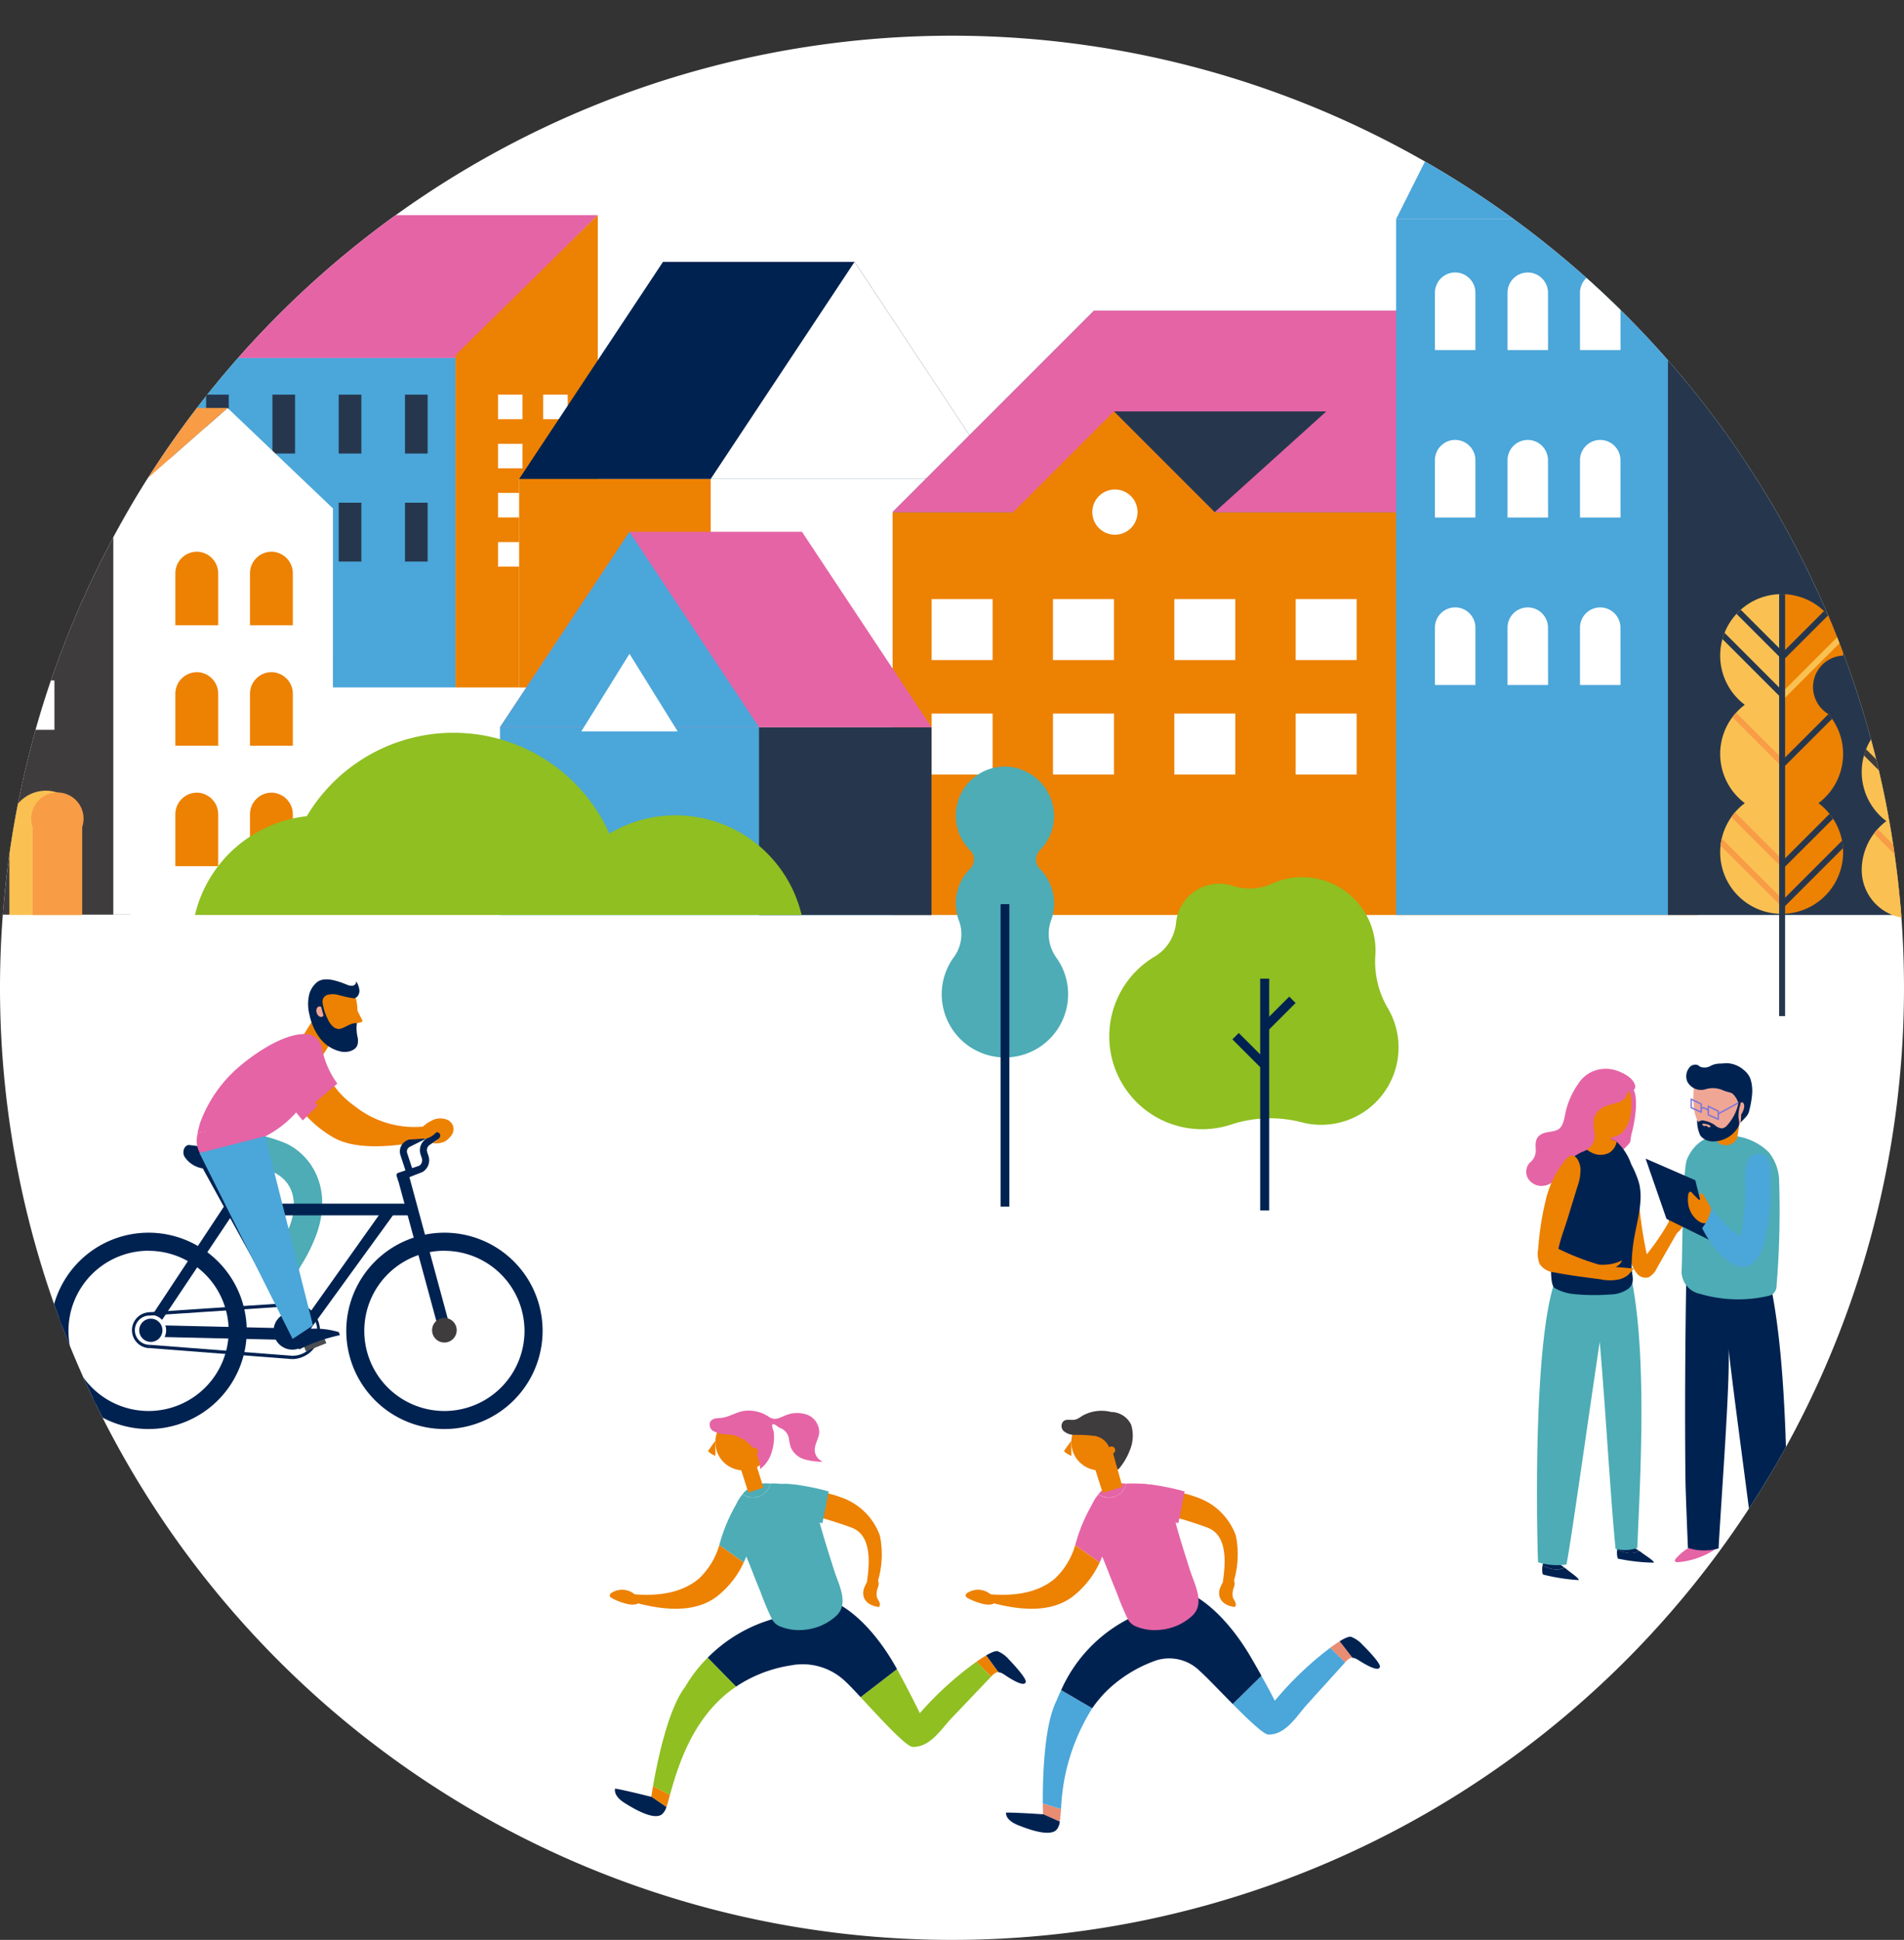 <svg height="163" width="160" xmlns="http://www.w3.org/2000/svg"><rect width="100%" height="100%" fill="#333333" stroke="none"/><clipPath id="a"><circle cx="477" cy="994" r="80"/></clipPath><path d="M80 3A80 80 0 110 83 80 80 0 0180 3z" fill="#fff"/><g clip-path="url(#a)" transform="translate(-397 -911)"><path d="M411.227 941.076h24.048v27.686h-24.048z" fill="#4ba6d9"/><path d="M411.227 941.076l12-12h24.006l-11.96 12z" fill="#e564a5"/><path d="M447.235 929.073l-11.96 11.773v27.916h11.96z" fill="#ed8102"/><path d="M442.646 946.22v-2.06h2.06v2.06zm0 4.129v-2.06h2.06v2.06zm0 4.129v-2.06h2.06v2.06zm0 4.129v-2.06h2.06v2.06zm-3.796-12.387v-2.06h2.06v2.06zm0 4.129v-2.06h2.06v2.06zm0 4.129v-2.06h2.06v2.06zm0 4.129v-2.06h2.06v2.06z" fill="#fff"/><path d="M414.322 944.16h1.903v4.949h-1.903zm5.57 0h1.903v4.949h-1.903zm5.571 0h1.903v4.949h-1.903zm5.57 0h1.903v4.949h-1.903zm-16.711 9.078h1.903v4.949h-1.903zm5.57 0h1.903v4.949h-1.903zm5.571 0h1.903v4.949h-1.903zm5.57 0h1.903v4.949h-1.903z" fill="#26374d"/><path d="M440.625 951.244h40.276v17.518h-40.276z" fill="#fff"/><path d="M440.625 951.244h16.097v17.518h-16.097z" fill="#ed8102"/><path d="M480.901 951.244h-40.276l12.089-18.242h16.1z" fill="#002251"/><path d="M480.901 951.244l-12.089-18.242-12.089 18.242z" fill="#fff"/><path d="M531.792 921.223l2.011 8.162h22.83l-4.094-8.162z" fill="#f89c46"/><path d="M472.01 954.03h67.698v33.849H472.01z" fill="#ed8102"/><path d="M543.376 954.031H472.01l16.924-16.926h37.517z" fill="#26374d"/><path d="M531.245 954.031H472.01l16.924-16.926h25.387z" fill="#e564a5"/><path d="M478.364 957.815l12.247-12.247 12.247 12.247z" fill="#ed8102"/><path d="M499.074 954.031l9.382-8.463h-17.845z" fill="#26374d"/><path d="M514.322 929.386h22.841v58.494h-22.841z" fill="#4ba6d9"/><path d="M556.633 987.879h-19.47v-58.494h19.47z" fill="#26374d"/><path d="M518.426 921.223l-4.094 8.162h22.83l-4.094-8.162z" fill="#4ba6d9"/><path d="M527.284 926.46a1.9 1.9 0 11-1.9-1.9 1.9 1.9 0 011.9 1.9zm-34.693 27.57a1.9 1.9 0 11-1.9-1.9 1.9 1.9 0 011.9 1.9zm26.692-20.135a1.7 1.7 0 011.7 1.7v4.821h-3.4v-4.821a1.7 1.7 0 011.7-1.7zm7.806 6.521h-3.406v-4.818a1.7 1.7 0 011.7-1.7 1.7 1.7 0 011.7 1.7zm6.089 0h-3.406v-4.818a1.7 1.7 0 011.7-1.7 1.7 1.7 0 011.7 1.7zm-13.895 7.549a1.7 1.7 0 011.7 1.7v4.822h-3.4v-4.822a1.7 1.7 0 011.7-1.7zm7.806 6.521h-3.406v-4.818a1.7 1.7 0 011.7-1.7 1.7 1.7 0 011.7 1.7zm6.089 0h-3.406v-4.818a1.7 1.7 0 011.7-1.7 1.7 1.7 0 011.7 1.7zm-13.895 7.55a1.7 1.7 0 011.7 1.7v4.822h-3.4v-4.822a1.7 1.7 0 011.7-1.7zm7.806 6.521h-3.406v-4.818a1.7 1.7 0 011.7-1.7 1.7 1.7 0 011.7 1.7zm6.089 0h-3.406v-4.818a1.7 1.7 0 011.7-1.7 1.7 1.7 0 011.7 1.7z" fill="#fff"/><path d="M535.737 921.273l.2-.1 4.09 8.163-.2.1zm7.595 8.163l-4.094-8.162.2-.1 4.094 8.162zm3.499 0l-4.094-8.162.2-.1 4.094 8.162zm-.593-8.162l.2-.1 4.094 8.162-.2.1zm7.594 8.162l-4.094-8.162.2-.1 4.094 8.162z" fill="#527d7c"/><path d="M475.289 961.336h5.125v5.125h-5.125zm10.197 0h5.125v5.125h-5.125zm10.197 0h5.125v5.125h-5.125zm10.197 0h5.125v5.125h-5.125zm-30.591 9.619h5.125v5.125h-5.125zm10.197 0h5.125v5.125h-5.125zm10.197 0h5.125v5.125h-5.125zm10.197 0h5.125v5.125h-5.125z" fill="#fff"/><path d="M389.487 953.721h18.454v34.132h-18.454z" fill="#3f3c3e"/><path d="M424.976 987.853h-18.454V953.72l9.6-8.442 8.856 8.442z" fill="#fff"/><path d="M416.121 945.279h-16.852l-9.781 8.442h17.035z" fill="#f89c46"/><path d="M411.736 959.179v4.355h3.6v-4.355a1.817 1.817 0 00-1.2-1.714 1.582 1.582 0 00-.6-.108 1.815 1.815 0 00-1.8 1.822zm0 10.123v4.354h3.6v-4.354a1.817 1.817 0 00-1.2-1.714 1.577 1.577 0 00-.6-.108 1.815 1.815 0 00-1.8 1.822zm0 10.123v4.355h3.6v-4.355a1.817 1.817 0 00-1.2-1.713 1.577 1.577 0 00-.6-.108 1.815 1.815 0 00-1.8 1.821zm6.271-20.246v4.355h3.6v-4.355a1.817 1.817 0 00-1.2-1.714 1.579 1.579 0 00-.6-.108 1.815 1.815 0 00-1.8 1.822zm0 10.123v4.354h3.6v-4.354a1.817 1.817 0 00-1.2-1.714 1.575 1.575 0 00-.6-.108 1.815 1.815 0 00-1.8 1.822zm0 10.123v4.355h3.6v-4.355a1.817 1.817 0 00-1.2-1.713 1.575 1.575 0 00-.6-.108 1.815 1.815 0 00-1.8 1.821z" fill="#ed8102"/><path d="M401.573 961.328v4.153h-2.897v-4.153zm-5.149 0v4.153h-2.897v-4.153zm5.149 6.844v4.154h-2.897v-4.154zm-5.149 0v4.154h-2.897v-4.154z" fill="#fff"/><path d="M397.789 980.529v7.351h6.1v-7.351a3.1 3.1 0 00-2.065-2.932 2.987 2.987 0 00-.99-.161 3.073 3.073 0 00-3.045 3.093z" fill="#fac152"/><path d="M399.752 980.528v7.351h4.142v-7.351a2.2 2.2 0 10-4.142 0z" fill="#f89c46"/><path d="M439.014 972.107h36.262v15.772h-36.262z" fill="#4ba6d9"/><path d="M460.783 972.107h14.493v15.772h-14.493z" fill="#26374d"/><path d="M439.014 972.107h36.262l-10.885-16.424h-14.493z" fill="#e564a5"/><path d="M439.014 972.107l10.884-16.424 10.884 16.424z" fill="#4ba6d9"/><path d="M449.898 965.936l-4.049 6.52h8.1z" fill="#fff"/><path d="M453.774 979.507a10.816 10.816 0 00-5.564 1.538 14.356 14.356 0 00-25.429-1.465 10.89 10.89 0 00-9.4 8.3h50.981a10.89 10.89 0 00-10.588-8.373z" fill="#8fbf21"/><path d="M534.906 1041.421c-.054-.043-.115-.075-.171-.115a1.391 1.391 0 01-.8.188 3.4 3.4 0 01-1.037-.278 1.732 1.732 0 00.038.7c.036.072.143.072.222.088a16 16 0 002.832.3c-.005-.183-.759-.621-1.084-.883z" fill="#002251"/><path d="M534.734 1041.309a3.122 3.122 0 00-.809-.422 1.253 1.253 0 00-.831 0 .4.4 0 00-.2.334 3.4 3.4 0 001.036.278 1.4 1.4 0 00.804-.19zm-6.107 1.527c-.052-.046-.112-.08-.166-.122a1.4 1.4 0 01-.809.155 3.4 3.4 0 01-1.024-.321 1.749 1.749 0 00.008.7c.033.073.141.077.219.1a16 16 0 002.817.42c.002-.188-.736-.661-1.045-.932z" fill="#002251"/><path d="M528.456 1042.712a3.12 3.12 0 00-.79-.455 1.25 1.25 0 00-.83-.037c-.117.039-.18.17-.213.326a3.408 3.408 0 001.023.321 1.392 1.392 0 00.81-.155z" fill="#002251"/><path d="M534.631 1010.426a35.588 35.588 0 00.754 5.966 20.157 20.157 0 001.918-2.838l.643 1-1.708 2.993a1.688 1.688 0 01-.671.766.92.92 0 01-1.026-.329 3.012 3.012 0 01-.537-1.137 12 12 0 01-.422-4.421z" fill="#ed8102"/><path d="M537.292 1013.97a2.207 2.207 0 01.258-1.709 1.445 1.445 0 01-.021.7 4.205 4.205 0 011.031-1.281.233.233 0 01.154-.073c.111.008.162.164.179.292a3.252 3.252 0 01-.311 1.866 2.576 2.576 0 01-1.254 1.215z" fill="#ed8102"/><path d="M534.586 1041.064c.245-5.843.924-17.073-.709-23.617h-5.654c-2.586 3.839-2.038 23.617-1.974 24.825a5.521 5.521 0 002.372.19c.166-.3 1.882-12.557 2.81-18.71.508 5.838.867 12.589 1.329 17.389a3.114 3.114 0 001.826-.077z" fill="#4dacb5"/><path d="M534.345 1005.173a11.39 11.39 0 01-.213 1c-.245.9.118.6-.66 1.364-.664.651-1.627.175-2.38-.031a1.6 1.6 0 01-.643-.292.8.8 0 01-.283-.695 1.409 1.409 0 01.249-.521 3.67 3.67 0 00.483-1.234 7.132 7.132 0 01.295-1.455 1.836 1.836 0 011.275-1.032c.283-.067.577-.073.852-.136 1.358-.31 1.25 1.697 1.025 3.032z" fill="#e564a5"/><path d="M534.389 1014.685a14.364 14.364 0 00-.276 2.817c.008.683.357 1.293-.322 1.82a2.785 2.785 0 01-1.523.448 17.056 17.056 0 01-3.2-.056 4.035 4.035 0 01-1.442-.5c-.885-.7.521-9.062.847-10.4a2.5 2.5 0 011.34-1.709 4.514 4.514 0 011.935-.437 1.811 1.811 0 011.108.267 4.659 4.659 0 011.224 1.9 8.242 8.242 0 01.641 1.524c.376 1.365-.074 2.972-.332 4.326z" fill="#002251"/><path d="M532.853 1006.937a1.374 1.374 0 01-.625.927 1.617 1.617 0 01-1.511-.034 2.914 2.914 0 01-.907-.723 4.515 4.515 0 011.936-.437 1.812 1.812 0 011.107.267z" fill="#ed8102"/><path d="M543.216 1043.774c-.053.061-.109.138-.084.215.033.1.167.112.272.1a6.682 6.682 0 003.291-1.209c.114-.081.236-.192.219-.33a.274.274 0 00-.2-.21.8.8 0 00-.306-.011 3.98 3.98 0 00-3.19 1.44z" fill="#3f3c3e"/><path d="M540.297 1040.579a3.1 3.1 0 00-1.043.285 4.7 4.7 0 00-1.415 1.083c-.054.06-.109.138-.085.215.033.1.167.112.272.1a6.684 6.684 0 003.291-1.209l.017-.013q-.509-.253-1.037-.461z" fill="#e564a5"/><path d="M538.709 1018.002c-.087 5.106-.142 11.6-.073 17.366.014 1.125.207 5.693.207 5.693a4.428 4.428 0 002.574.043c.243-4.417 1.01-14.446.829-16.8.709 6.023 1.624 12.346 2.333 18.369.722.43 2.659.032 2.659.032-.057-7.7-.115-16.694-1.308-23.027z" fill="#002251"/><path d="M539.288 1007.522a3.661 3.661 0 00-.527.9c-.385.934-.382 8.453-.451 9.463a1.93 1.93 0 001.569 1.836 11.261 11.261 0 005.781.154.819.819 0 00.621-.712 78.166 78.166 0 00.219-9.131 3.982 3.982 0 00-.865-2.218 4.885 4.885 0 00-2.59-1.322 4.045 4.045 0 00-2.652.161 2.987 2.987 0 00-1.105.869z" fill="#4dacb5"/><path d="M541.193 1006.249a.748.748 0 00.6.955 1.047 1.047 0 001.167-.535 8.865 8.865 0 00.208-2.313z" fill="#ed8102"/><path d="M539.334 1003.92a3.512 3.512 0 00.731 1.945 1.865 1.865 0 002.23.462 2.834 2.834 0 001.347-2.039 6.4 6.4 0 00.223-1.73c-.012-.492-.043-1.069-.52-1.332a2.155 2.155 0 00-.566-.192 4.547 4.547 0 00-1.77-.108 2.181 2.181 0 00-1.5.905 2.657 2.657 0 00-.2 1.03 6.176 6.176 0 00.025 1.059z" fill="#efa695"/><path d="M542.618 1002.917a1.839 1.839 0 01.475.8 2.339 2.339 0 01.213.714 4.706 4.706 0 01-.029.881c.153-.158.308-.313.454-.478a1.084 1.084 0 00.269-.543 7.612 7.612 0 00.241-1.419 3.315 3.315 0 00-.155-1.249 1.852 1.852 0 00-.572-.737 2.312 2.312 0 00-1.323-.549c-.217-.016-.425.031-.636.03a1.736 1.736 0 00-.778.177 1.02 1.02 0 01-.892.094c-.079-.044-.146-.109-.228-.149a.635.635 0 00-.735.267 1.157 1.157 0 00-.137 1.114 1.3 1.3 0 001.594.635 2.1 2.1 0 011.316.067 3.4 3.4 0 00.653.215.848.848 0 01.27.13z" fill="#002251"/><path d="M543.046 1004.031a1.788 1.788 0 01.131-.285.227.227 0 01.242-.118.243.243 0 01.137.171.689.689 0 01.013.241 1.493 1.493 0 01-.337.709z" fill="#efa695"/><path d="M539.959 1004.51a.052.052 0 01-.024-.005l-.84-.375a.061.061 0 01-.036-.055v-.717a.06.06 0 01.086-.054l.84.411a.06.06 0 01.034.054l.005.681a.062.062 0 01-.028.051.067.067 0 01-.037.009zm-.78-.475l.72.321-.005-.55-.719-.352zm2.22 1.073a.055.055 0 01-.025-.005l-.842-.375a.062.062 0 01-.036-.056v-.717a.061.061 0 01.086-.054l.842.411a.06.06 0 01.034.054v.681a.06.06 0 01-.027.05.068.068 0 01-.032.011zm-.781-.475l.721.321v-.55l-.721-.352z" fill="#7e76d9"/><path d="M541.396 1004.649a.06.06 0 01-.028-.113l1.776-.968a.059.059 0 01.081.024.059.059 0 01-.024.081l-1.776.968a.057.057 0 01-.029.008zm-.872-.302a.056.056 0 01-.041-.016c-.286-.261-.489-.159-.5-.156a.06.06 0 01-.056-.106c.011-.007.283-.147.635.174a.06.06 0 010 .085.056.056 0 01-.038.019z" fill="#7e76d9"/><path d="M539.883 1006.414a1.305 1.305 0 001.027.491 2.432 2.432 0 002.187-1.262c.128-.288-.018-.6-.009-.9a3.455 3.455 0 01.143-.885.432.432 0 00.03-.205.141.141 0 00-.143-.124 3.987 3.987 0 01-.949 1.992.745.745 0 01-.453.291 1 1 0 01-.614-.277 2.312 2.312 0 00-.856-.362.52.52 0 00-.51.1 1.5 1.5 0 00-.118-.156 2.864 2.864 0 00.265 1.297z" fill="#002251"/><path d="M540.724 1005.596a.987.987 0 00-.688-.163.227.227 0 00.139.174.2.2 0 00.206-.039.327.327 0 00.213.146.141.141 0 00.11-.015c.032-.022.051-.081.02-.103z" fill="#efa695"/><path d="M539.459 1010.169l1.282 5.064-3.7-1.817-1.757-5.064z" fill="#002251"/><path d="M540.418 1011.867c-.082-.134-.158-.255-.214-.355a.5.5 0 00-.178-.217.15.15 0 00-.216.09.492.492 0 00.053.238c.024.079 0 .2-.076.19a.128.128 0 01-.067-.043l-.388-.382c-.066-.065-.2-.261-.291-.257-.153.008-.181.3-.192.432a2.534 2.534 0 00.024.626 2.1 2.1 0 00.469 1.05 1.758 1.758 0 00.567.467.71.71 0 00.677-.019c.657-.417.19-1.238-.168-1.82z" fill="#ed8102"/><path d="M543.846 1008.496a5.537 5.537 0 00-.185 2.212 24.756 24.756 0 01-.384 4.23 10.258 10.258 0 01-2.463-2.467 3.688 3.688 0 01-.779 1.715 8.6 8.6 0 001.675 2.332c.705.763 1.736 1.257 2.552.664a3.267 3.267 0 001.046-1.954 21.708 21.708 0 00.5-4.545c.012-1.019.19-2.934-1.2-2.73a.956.956 0 00-.762.543z" fill="#4ba6d9"/><path d="M532.399 1006.259l-.079.864a.607.607 0 00-.31-.089c-.431.034-1.02.421-1.2-.038a10.011 10.011 0 010-2.256z" fill="#ed8102"/><path d="M534.068 1004.37a2.982 2.982 0 01-.621 1.649 1.581 1.581 0 01-1.892.391 2.4 2.4 0 01-1.142-1.729 4.114 4.114 0 01-.005-2.443 2.058 2.058 0 012.809-.828c.411.2.581.754.725 1.246a4.522 4.522 0 01.126 1.714z" fill="#ed8102"/><path d="M530.969 1006.04a3.162 3.162 0 01.02.665 1.464 1.464 0 01-.984 1.061 4.684 4.684 0 00-1.063.668c-.582.465-.764 1.187-1.269 1.712a1.591 1.591 0 01-1.208.5 1.314 1.314 0 01-1.09-.685 1.121 1.121 0 01.165-1.253 1.3 1.3 0 00.513-1.152c-.032-.459-.034-.929.4-1.213s1.027-.191 1.466-.43c.455-.247.539-.97.636-1.418a6.672 6.672 0 011.055-2.406 2.675 2.675 0 011.82-1.237 2.871 2.871 0 011.655.19c.447.186 1.132.543 1.305 1.109a.424.424 0 01-.042.369c-.119.156-.371.118-.519.252s-.135.311-.243.458c-.274.374-.94.486-1.353.62a1.764 1.764 0 00-1.265 1.007 3.129 3.129 0 00.001 1.183z" fill="#e564a5"/><path d="M534.311 1017.589l-1.56-.134a.947.947 0 00.557-.551 3.654 3.654 0 01-1.955.351 21.3 21.3 0 01-3.394-1.322c.183-.876.528-1.747.79-2.6l.8-2.607a4.213 4.213 0 00.267-1.517c-.026-.371-.211-.931-.544-1.071-.418-.176-.7.3-.979.654a8.317 8.317 0 00-1.331 2.771 24.551 24.551 0 00-.7 4.357 2.332 2.332 0 00.112 1.272 1.624 1.624 0 001.243.72c1.279.251 2.569.412 3.858.577a3.794 3.794 0 001.639 0 2.171 2.171 0 00.67-.328c.085-.059.494-.572.527-.572zm-102.279-11.636a8.009 8.009 0 01-5.956-1.2 7.333 7.333 0 01-2.082-1.786l-1.5 1.51a9.454 9.454 0 002.547 2.111c1.392.787 3.651.969 6.99.385z" fill="#ed8102"/><path d="M422.21 1004.87a9.961 9.961 0 01-2.034-3.9 1.374 1.374 0 01.176-1.089 1.4 1.4 0 01.939-.62 1.37 1.37 0 01.209-.019 1.394 1.394 0 011.367 1.039 7.267 7.267 0 001.361 2.651l.188.234-1.971 1.979z" fill="#e564a5"/><path d="M431.173 1009.651l-.518-1.577a1.02 1.02 0 01.513-1.236l1.49-.751.265.526-1.489.751a.434.434 0 00-.218.526l.518 1.577z" fill="#002251"/><path d="M421.393 1019.278l-2.144-.984c.1-.21.183-.413.269-.613a12.346 12.346 0 01.791-1.609 11.284 11.284 0 001.111-2.268c.522-1.556.419-3.407-1.43-4.307-1.284-.624-2.8-.2-4.407-.3-.379-.023-.709-.848-1.079-.878l.191-2.352c.355.029.716.051 1.079.073a13.684 13.684 0 015.3 1.05c2.175 1.058 3.815 3.775 2.579 7.462a13.813 13.813 0 01-1.33 2.741 10.082 10.082 0 00-.64 1.317c-.091.218-.186.439-.29.668z" fill="#4dacb5"/><path d="M426.849 995.569l.589 1.141a.128.128 0 01-.087.184l-.744.156z" fill="#ed8102"/><path d="M427.042 996.172c0 1.388-.43 2.513-1.525 2.513a2.659 2.659 0 01-2.442-2.513 2.3 2.3 0 011.983-2.514c1.706 0 1.984 1.125 1.984 2.514z" fill="#ed8102"/><path d="M423.279 996.257a2.054 2.054 0 01-.107-.859 3.122 3.122 0 00-.1.773c0 .429.021.165.229.519l-1.224 1.957 2.1.94.661-1.03a1.95 1.95 0 00.674.128 1.362 1.362 0 00.392-.056 4.257 4.257 0 01-2.625-2.372z" fill="#ed8102"/><path d="M425.601 994.643a8.777 8.777 0 001.063.232c.334.042.54-.322.54-.627a1.608 1.608 0 00-.3-.826c.079.16-.068.356-.242.4a.9.9 0 01-.518-.091c-.671-.262-1.853-.733-2.517-.192a2.024 2.024 0 00-.633.979 3.513 3.513 0 00.014 1.747 4.9 4.9 0 00.842 1.923 3.045 3.045 0 001.722 1.153 1.6 1.6 0 00.883-.027c.57-.206.671-.546.612-1.095a3.283 3.283 0 01-.078-1.24c-.414-.066-.831.263-1.223.412a.686.686 0 01-.738-.1 1.648 1.648 0 01-.444-.579 4.891 4.891 0 01-.454-1.317 1.009 1.009 0 01-.02-.358.6.6 0 01.367-.431 1.744 1.744 0 01.992.007z" fill="#002251"/><path d="M423.774 995.582c-.166.056-.237.293-.158.529s.279.381.446.324a.245.245 0 00.121-.1l-.193-.728a.266.266 0 00-.216-.025z" fill="#f4a592"/><path d="M440.376 1027.943a4.988 4.988 0 00.942-1.18l-6.528-3.728-.221-.091 3.68 6.518a10.722 10.722 0 002.127-1.519zm-12.336-8.906c-.019.037-.036.076-.055.114l6.554 3.743-3.906-6.918a4.373 4.373 0 00-.609.423 8.417 8.417 0 00-1.984 2.638z" fill="#fff" opacity=".72"/><path d="M434.348 1031.075a8.249 8.249 0 118.249-8.249 8.258 8.258 0 01-8.249 8.249zm0-15.568a7.32 7.32 0 107.32 7.32 7.328 7.328 0 00-7.32-7.32z" fill="#002251"/><path d="M434.344 1030.412a7.586 7.586 0 117.586-7.586 7.595 7.595 0 01-7.586 7.586zm0-14.318a6.732 6.732 0 106.732 6.732 6.74 6.74 0 00-6.732-6.727z" fill="#002251"/><path d="M414.05 1028.858a8.536 8.536 0 00.993-1.04 14.935 14.935 0 00.966-1.318l-6.065-3.464-.221-.091 3.626 6.422a6.353 6.353 0 00.701-.509zm-10.996-10.222a7.979 7.979 0 00-.218.343l6.856 3.915-3.889-6.889a7.7 7.7 0 00-.651.44 9.234 9.234 0 00-2.098 2.191z" fill="#fff" opacity=".72"/><path d="M409.485 1031.075a8.249 8.249 0 118.249-8.249 8.258 8.258 0 01-8.249 8.249zm0-15.568a7.32 7.32 0 107.32 7.32 7.328 7.328 0 00-7.32-7.32z" fill="#002251"/><path d="M409.485 1030.412a7.586 7.586 0 117.586-7.586 7.594 7.594 0 01-7.586 7.586zm0-14.318a6.732 6.732 0 106.732 6.732 6.739 6.739 0 00-6.732-6.727zm12.689 7.84l-8.272-15.009.825-.525 7.576 13.916 7.107-10.012.732.648zm12.642-1.437l-3.464-12.779h-1.019l3.537 13.025z" fill="#002251"/><path d="M431.597 1013.117h-14.633l-1.036-.978h15.669z" fill="#002251"/><path d="M422.227 1023.612l-13.619-.316 7.412-11.224.489 1.025-6.195 9.261 11.935.278zm-9.676-15.356a2.231 2.231 0 001.751.943h4.367c.271 0-.065-.432-.263-.671a2.228 2.228 0 00-1.378-.82l-4.091-.493c-.443-.066-.702.631-.386 1.041z" fill="#002251"/><path d="M417.144 1000.588a11.328 11.328 0 00-3.385 4.917c.569.128.99.723 1.548.874.839.228 1.621.99 2.6.673a8.9 8.9 0 005.279-4.5c.182-.41.583-.62.814-.986a1.793 1.793 0 00.266-1.3 3.078 3.078 0 00-.646-1.327c-.226-.29-.754-1.052-1.046-1.052-2.097.001-4.816 2.173-5.43 2.701z" fill="#e564a5"/><path d="M413.611 1006.192c-.006.05-.014.1-.019.149a2.107 2.107 0 00.689 2.13 2.913 2.913 0 001.509.307 10.353 10.353 0 001.883-.18 2.508 2.508 0 00.747-.235c.743-.407.674-1.185.863-1.9-1.875-.27-3.797-.747-5.672-.271z" fill="#e564a5"/><path d="M413.759 1005.505c-.006.169-.169.552-.148.687 1.542-.392 4.131.067 5.673.271a12.862 12.862 0 00-5.525-.958z" fill="#e564a5"/><path d="M432.654 1005.65a8.012 8.012 0 01-5.831-1.7 7.331 7.331 0 01-1.921-1.959l-1.627 1.375a9.458 9.458 0 002.356 2.322c1.319.9 3.554 1.279 6.931.985z" fill="#ed8102"/><path d="M423.002 1003.555a9.958 9.958 0 01-1.691-4.059 1.375 1.375 0 01.269-1.07 1.4 1.4 0 01.989-.536 1.434 1.434 0 01.21 0 1.394 1.394 0 011.272 1.154 7.265 7.265 0 001.128 2.759l.167.249-2.133 1.8z" fill="#e564a5"/><path d="M435.378 1022.771a1.034 1.034 0 11-1.034-1.034 1.035 1.035 0 011.034 1.034z" fill="#3f3c3e"/><path d="M409.674 1024.065a1.288 1.288 0 111.288-1.288 1.289 1.289 0 01-1.288 1.288z" fill="#fff"/><path d="M410.649 1022.777a.975.975 0 11-.975-.974.974.974 0 01.975.974z" fill="#002251"/><circle cx="1.579" cy="1.579" fill="#002251" r="1.579" transform="translate(419.989 1021.247)"/><path d="M409.586 1021.259l11.975-.796.018.278-11.975.795zm-.001 3.016l.021-.277 11.973.925-.021.277z" fill="#002251"/><path d="M421.569 1025.199v-.279a2.091 2.091 0 000-4.182v-.279a2.37 2.37 0 010 4.739zm-11.973-.923a1.506 1.506 0 110-3.013h.108l-.021.278h-.087a1.228 1.228 0 100 2.455z" fill="#002251"/><path d="M422.542 1024.133l1.718-.68.162.411-1.717.68z" fill="#494e51"/><path d="M421.507 1023.187l.636 1.2a14.288 14.288 0 013.416-1.2l-.085-.256a6.96 6.96 0 00-3.158-.194c-1.337.359-.809.45-.809.45z" fill="#002251"/><path d="M413.76 1007.881l7.826 15.623 1.716-1.134-4.017-15.907z" fill="#4ba6d9"/><path d="M430.482 1010.27l-.151-.465a.2.2 0 01.128-.255l1.773-.6a.551.551 0 00.215-.635l-.1-.3a1.136 1.136 0 01.448-1.317l1.253-.828.325.492-1.253.828a.549.549 0 00-.216.635l.1.3a1.142 1.142 0 01-.489 1.345l-.049.024z" fill="#002251"/><path d="M432.769 1006.681a1.809 1.809 0 00.723-.371c.07-.058.12-.155.209-.173a.27.27 0 01.248.125c.217.338-.371.67-.6.791a1.76 1.76 0 00.807-.055 1.215 1.215 0 00.579-.371 1.42 1.42 0 00.243-.288.879.879 0 00.062-.814.914.914 0 00-.38-.4 1.52 1.52 0 00-1.46.076 2.573 2.573 0 00-.988.863c-.162.377.193.649.557.617z" fill="#ed8102"/><path d="M546.719 960.924c-.071 0-.14 0-.21.005a5.122 5.122 0 00-3.224 1.3 4.672 4.672 0 00-.356.348 5.085 5.085 0 00-1.007 1.594 4.227 4.227 0 00-.178.527 5.16 5.16 0 001.878 5.52 5.02 5.02 0 00-.722.658 5.484 5.484 0 00-.32.382 5.167 5.167 0 001.042 7.226 5.269 5.269 0 00-.822.768 4.7 4.7 0 00-.307.4 5.082 5.082 0 00-.907 2.4 5 5 0 00-.032.571 5.164 5.164 0 004.955 5.16c.07 0 .139.005.21.005h.023v-26.861z" fill="#fac152"/><path d="M551.883 974.356a5.131 5.131 0 00-.928-2.953 4.821 4.821 0 00-.306-.4 2.646 2.646 0 011.234-4.917 5.118 5.118 0 00-.14-1.2 5.029 5.029 0 00-.16-.542 5.132 5.132 0 00-.962-1.638 4.316 4.316 0 00-.343-.361 5.136 5.136 0 00-3.271-1.414 4.613 4.613 0 00-.266-.008v26.861c.09 0 .179 0 .266-.008a5.164 5.164 0 004.877-5.156c0-.119 0-.237-.012-.352a5.128 5.128 0 00-.831-2.476 4.73 4.73 0 00-.3-.407 5.221 5.221 0 00-.928-.9 5.156 5.156 0 002.07-4.129z" fill="#ed8102"/><path d="M546.838 983.294l-.329-.329-3.708-3.708a4.71 4.71 0 00-.308.4l4.016 4.016.329.329.006-.006v-.7z" fill="#f89c46"/><path d="M551.04 979.794a4.678 4.678 0 00-.3-.407l-3.737 3.738-.163.163v.7l.163-.163zm.831 2.476a5.1 5.1 0 00-.08-.624l-4.784 4.784-.163.163v.7l.163-.163z" fill="#26374d"/><path d="M546.833 986.602l-.329-.329-4.822-4.821a5.187 5.187 0 00-.1.6l5.252 5.252.006-.005v-.7z" fill="#f89c46"/><path d="M546.837 965.786l-.329-.329-3.225-3.224a4.7 4.7 0 00-.356.349l3.58 3.58.329.329.006-.006v-.7zm3.784-3.078a4.438 4.438 0 00-.344-.361l-3.271 3.27-.163.163v.7l.163-.163z" fill="#26374d"/><path d="M551.742 964.89a5.026 5.026 0 00-.16-.542l-4.576 4.576-.163.163v.7l.163-.163z" fill="#fac152"/><path d="M546.838 969.093l-.329-.329-4.586-4.588a4.138 4.138 0 00-.178.526l5.094 5.094.006-.006v-.7z" fill="#26374d"/><path d="M546.838 974.822l-3.938-3.937c-.114.122-.219.25-.32.382l4.258 4.258.006-.006v-.7z" fill="#f89c46"/><path d="M550.955 971.402a4.642 4.642 0 00-.306-.4l-3.642 3.642-.163.163v.7l.163-.163z" fill="#26374d"/><path d="M547.007 960.933v35.444h-.5v-35.448c.07 0 .138-.005.21-.005.1 0 .196.004.29.009z" fill="#26374d"/><path d="M558.635 970.702h-.022c-.071 0-.141 0-.21.005a5.122 5.122 0 00-3.225 1.3 4.717 4.717 0 00-.355.348 5.074 5.074 0 00-1.007 1.594 4.144 4.144 0 00-.178.526 5.084 5.084 0 00-.19 1.387 5.156 5.156 0 002.068 4.133 5.05 5.05 0 00-.722.658 5.484 5.484 0 00-.32.382 5.153 5.153 0 00-1.026 3.093v.049a4.06 4.06 0 004.079 3.984h1.108z" fill="#fac152"/><path d="M563.773 984.133a5.128 5.128 0 00-.928-2.952 4.707 4.707 0 00-.306-.4 2.646 2.646 0 011.234-4.917 5.142 5.142 0 00-.14-1.2 5.011 5.011 0 00-.16-.542 5.139 5.139 0 00-.962-1.638 4.354 4.354 0 00-.343-.361 5.139 5.139 0 00-3.271-1.414c-.087 0-.175-.008-.265-.008v17.464h1.062a4.06 4.06 0 004.08-3.984z" fill="#f89c46"/><path d="M558.727 975.563l-.329-.329-3.225-3.225a4.746 4.746 0 00-.356.349l3.581 3.58.329.329.006-.006v-.7z" fill="#3f3c3e"/><path d="M562.51 972.485a4.312 4.312 0 00-.343-.361l-3.271 3.271-.164.163v.7l.164-.163z" fill="#3f3c3e"/><path d="M563.632 974.666a4.968 4.968 0 00-.16-.543l-4.576 4.576-.164.163v.7l.164-.163z" fill="#fac152"/><path d="M558.727 978.869l-.329-.329-4.587-4.589a4.171 4.171 0 00-.178.526l5.094 5.094.006-.006v-.7z" fill="#3f3c3e"/><path d="M558.727 984.595l-3.938-3.938a5.276 5.276 0 00-.32.383l4.258 4.258.006-.006v-.7z" fill="#f89c46"/><path d="M562.839 981.18a4.594 4.594 0 00-.306-.4l-3.642 3.642-.164.163v.7l.164-.163z" fill="#3f3c3e"/><path d="M558.896 970.71v26.226h-.5v-26.234c.07 0 .139-.005.21-.005.1.005.196.005.29.013z" fill="#3f3c3e"/><path d="M485.807 991.518a3.4 3.4 0 01-.495-3.15 4.12 4.12 0 00-.928-4.363 1.11 1.11 0 01.009-1.57 4.105 4.105 0 001.182-2.7 4.186 4.186 0 00-4.059-4.324 4.126 4.126 0 00-3 7.031 1.1 1.1 0 010 1.559 4.119 4.119 0 00-.911 4.411 3.27 3.27 0 01-.494 3.075 5.28 5.28 0 00-.944 3.618 5.31 5.31 0 0010.59-.561 5.265 5.265 0 00-.95-3.026z" fill="#4dacb5"/><path d="M481.082 986.974h.738v25.416h-.738z" fill="#002251"/><path d="M512.58 991.208a6.34 6.34 0 00-.02-.947 6.167 6.167 0 00-8.642-5.027 4.5 4.5 0 01-3.287.211 3.648 3.648 0 00-4.795 3.017c0 .015 0 .03-.005.044a3.723 3.723 0 01-1.75 2.842 7.8 7.8 0 006.479 14.108 10.551 10.551 0 015.912-.132 6.5 6.5 0 007.113-9.677 7.719 7.719 0 01-1.005-4.439z" fill="#8fbf21"/><path d="M502.897 993.233h.757v19.475h-.757z" fill="#002251"/><path d="M503.008 997.072l2.332-2.331.535.535-2.332 2.331zm-2.445 1.26l.535-.535 2.342 2.341-.535.536z" fill="#002251"/><path d="M470.941 1040.028a5.3 5.3 0 00-3.321-3.234 8.818 8.818 0 00-1.192-.347l-.414 2.089c.361.085 2.159.648 2.675.877 1.838.815 1.224 3.811 1.166 4.535.369.034.539-.1.908-.069a7.877 7.877 0 00.178-3.851zm9.365 11.83c.254-.266.414-.369.607-.351l-1.04-1.413c-.241.139-.518.326-.809.53l1.216 1.262z" fill="#ed8102"/><path d="M479.063 1050.62a28.092 28.092 0 00-4.767 4.33c-.271-.584-1.2-2.4-1.916-3.7l-3.061 2.355c1.541 1.657 3.814 4.159 4.367 4.177 1.477.048 2.388-1.479 3.305-2.443l3.288-3.452z" fill="#8fbf21"/><path d="M481.785 1050.439a2.516 2.516 0 00-.934-.69c-.17-.058-.523.08-.979.344l1.04 1.413a1.025 1.025 0 01.458.189c.25.16 1.7 1.172 1.828.631.073-.311-1.133-1.599-1.413-1.887zm-15.281-5.094l-2.483 1.288a12.561 12.561 0 00-7.555 3.657l2.382 2.431a11.4 11.4 0 014.588-1.783 5.192 5.192 0 014.637 1.376c.255.23.706.709 1.245 1.289l3.061-2.355c-1.401-2.549-3.503-5.071-5.875-5.903z" fill="#002251"/><path d="M451.73 1061.963l1.271.869c.04-.118.084-.237.116-.355.055-.208.12-.438.181-.661l-1.425-.737c-.088.514-.138.85-.143.884z" fill="#ed8102"/><path d="M458.849 1052.721l-2.382-2.431a12.035 12.035 0 00-1.914 2.483c-1.442 1.882-2.347 6.395-2.678 8.306l1.424.737c.773-2.811 2.081-6.742 5.55-9.095z" fill="#8fbf21"/><path d="M451.727 1061.977s-2.24-.567-3.04-.692c-.1.522.39.956.844 1.236.58.358 2.368 1.469 3.08.937a1.239 1.239 0 00.39-.626l-1.272-.869z" fill="#002251"/><path d="M460.225 1038.861l-1.052-1.959a13.873 13.873 0 00-1.729 3.93l2.055 1.453a7.7 7.7 0 00.726-3.424z" fill="#4dacb5"/><path d="M457.443 1040.832a6.257 6.257 0 01-1.712 2.813c-1.578 1.326-3.737 1.489-5.788 1.285.241.617.234.121.475.738 2.3.622 4.995.914 6.87-.561a7.718 7.718 0 002.211-2.822z" fill="#ed8102"/><path d="M460.957 1036.667a1.568 1.568 0 00.776-1.009c-.039 0-.08-.007-.119-.007a2.594 2.594 0 00-2.115.769c-.041.045-.063.091-.1.136a1.563 1.563 0 001.558.111z" fill="#4dacb5"/><path d="M467.082 1042.909c-.415-1.325-.851-2.647-1.206-3.99a5.15 5.15 0 00-.895-2.078 4.278 4.278 0 00-3.248-1.184 1.5 1.5 0 01-2.335.9c-1.344 1.606-.555 3.253 0 4.5.677 1.525.875 2.181 1.519 3.72a23.635 23.635 0 00.971 2.309 1.371 1.371 0 00.574.536 4.176 4.176 0 002.149.321 4.558 4.558 0 002.64-1.151c1.151-1.043.216-2.651-.169-3.883z" fill="#4dacb5"/><path d="M461.402 1033.577a2.372 2.372 0 11-.96-3.569 2.645 2.645 0 01.96 3.569z" fill="#ed8102"/><path d="M457.637 1030.135l-.048.006a3.962 3.962 0 00-.484.05.641.641 0 00-.406.248.615.615 0 00.216.789 2.6 2.6 0 001.253.3 3.419 3.419 0 01.7.135c.211.07.391.2.6.275a2.9 2.9 0 011.4 2.5 2.607 2.607 0 00.859-1.089 4.154 4.154 0 00.3-1.982c-.016-.115-.184-.558-.137-.646.1-.189.463.165.627.249a1.149 1.149 0 01.779.915 4.415 4.415 0 00.166.75 1.811 1.811 0 001.145.986 5.344 5.344 0 001.542.2 1.084 1.084 0 01-.682-.942c-.023-.519.332-.987.376-1.505a1.575 1.575 0 00-1.032-1.509 2.556 2.556 0 00-1.908.106c-.507.214-.82.389-1.286.083a3.018 3.018 0 00-2.029-.511c-.687.077-1.276.51-1.951.592z" fill="#e564a5"/><path d="M460.701 1032.97a.309.309 0 11-.294-.322.308.308 0 01.294.322zm-3.595-.909l-.566.8a.116.116 0 00-.024.049c-.005.037.025.068.053.093a1.771 1.771 0 00.551.322zm2.066 2.105l1.275-.404.71 2.238-1.276.404z" fill="#ed8102"/><path d="M463.872 1035.745c-.809-.064-1.979-.354-1.848 1.059a1.737 1.737 0 00.886 1.26 5.153 5.153 0 001.5.522l1.7.4.529-2.667a20.975 20.975 0 00-2.767-.574z" fill="#4dacb5"/><path d="M450.359 1044.986a1.641 1.641 0 00-1.97-.147.294.294 0 00-.156.213c0 .113.109.191.208.244a5.209 5.209 0 001.177.454 1.931 1.931 0 00.66.074.867.867 0 00.585-.284zm19.633-1.263a3.65 3.65 0 00-.368.691 1.216 1.216 0 00-.043.769 1.12 1.12 0 00.512.607 2.016 2.016 0 00.77.24.394.394 0 00.027-.422c-.06-.137-.156-.258-.2-.4a1.511 1.511 0 01.088-.836.832.832 0 00-.108-.806zm30.86-3.695a5.305 5.305 0 00-3.321-3.234 8.819 8.819 0 00-1.193-.347l-.414 2.089c.361.085 2.159.648 2.675.877 1.838.815 1.224 3.811 1.166 4.535.369.034.54-.1.909-.069a7.882 7.882 0 00.178-3.851z" fill="#ed8102"/><path d="M510.056 1050.658c.247-.272.4-.379.6-.366l-1.076-1.386a13.3 13.3 0 00-.8.55l1.248 1.231z" fill="#e88c72"/><path d="M508.782 1049.456a28.044 28.044 0 00-4.655 4.449c-.179-.362-.629-1.2-1.124-2.093l-2.412 2.373c1.292 1.3 2.6 2.559 3 2.561 1.478.01 2.349-1.539 3.242-2.526l3.2-3.535z" fill="#4ba6d9"/><path d="M511.498 1049.203a2.51 2.51 0 00-.952-.666c-.171-.054-.52.093-.969.369l1.076 1.386a1.024 1.024 0 01.463.177c.255.154 1.731 1.129 1.843.584.064-.311-1.173-1.57-1.461-1.85z" fill="#002251"/><path d="M484.648 1063.431l1.406.629c.019-.124.04-.248.05-.37.017-.213.041-.452.061-.682l-1.533-.472c.004.521.014.859.016.895z" fill="#e88c72"/><path d="M485.79 1053.886c-1.084 2.109-1.172 6.71-1.158 8.649l1.533.472a17.132 17.132 0 012.62-8.47l-2.612-1.526c-.132.29-.275.574-.383.875z" fill="#4ba6d9"/><path d="M502.118 1050.25c-1.467-2.513-3.632-4.981-6.025-5.751l-1.091.6-.049.336-.937.723a12.369 12.369 0 00-7.843 6.851l2.612 1.526a10.484 10.484 0 011.223-1.466 11.407 11.407 0 014.2-2.571 3.652 3.652 0 013.633.926c.26.224.724.691 1.278 1.257l1.657-1.343-1.657 1.343c.45.46.96.985 1.474 1.5l2.413-2.374a98.456 98.456 0 00-.888-1.557zm-17.468 13.196s-2.3-.16-3.115-.141c-.007.532.555.872 1.05 1.066.635.249 2.592 1.025 3.2.374a1.241 1.241 0 00.272-.686l-1.406-.629-.001.016z" fill="#002251"/><path d="M490.136 1038.861l-1.052-1.959a13.869 13.869 0 00-1.729 3.93l2.055 1.453a7.71 7.71 0 00.726-3.424z" fill="#e564a5"/><path d="M487.354 1040.832a6.257 6.257 0 01-1.713 2.813c-1.577 1.326-3.737 1.489-5.788 1.285.24.617.234.121.475.738 2.3.622 4.995.914 6.87-.561a7.719 7.719 0 002.211-2.822z" fill="#ed8102"/><path d="M490.868 1036.668a1.567 1.567 0 00.776-1.009c-.039 0-.08-.007-.119-.007a2.593 2.593 0 00-2.115.769c-.042.045-.064.091-.1.136a1.563 1.563 0 001.558.111z" fill="#e564a5"/><path d="M496.99 1042.909c-.415-1.325-.851-2.647-1.206-3.989a5.149 5.149 0 00-.895-2.078c-.77-.907-.955-1.258-3.248-1.183a1.5 1.5 0 01-2.335.9c-1.344 1.606-.556 3.253 0 4.5.677 1.525.875 2.18 1.518 3.719a23.727 23.727 0 00.971 2.309 1.371 1.371 0 00.574.536 4.175 4.175 0 002.149.321 4.561 4.561 0 002.64-1.151c1.155-1.044.221-2.652-.168-3.884z" fill="#e564a5"/><path d="M491.314 1033.577a2.372 2.372 0 11-.96-3.569 2.645 2.645 0 01.96 3.569z" fill="#ed8102"/><path d="M487.582 1030.195a.968.968 0 01-.267.094c-.318.059-.689-.077-.944.122a.585.585 0 00.024.842 1.366 1.366 0 00.88.313 12.335 12.335 0 011.745.092 1.611 1.611 0 011.221 1.028c.116.274.253.539.359.817.051.133-.055.291-.044.434s.117.251.154.382a.2.2 0 00.242.149.275.275 0 00.1-.086 5.268 5.268 0 00.873-1.479 3.164 3.164 0 00.134-2.178 1.873 1.873 0 00-1.68-1.082 3.3 3.3 0 00-2.376.29c-.143.087-.279.188-.421.262z" fill="#3f3c3e"/><path d="M490.711 1032.862a.309.309 0 11-.294-.323.309.309 0 01.294.323zm-3.694-.801l-.565.8a.122.122 0 00-.024.049c-.005.037.025.068.053.093a1.769 1.769 0 00.551.322z" fill="#ed8102"/><path d="M491.319 1035.922l-1.654.524-.709-2.238 1.559-1.164z" fill="#ed8102"/><path d="M493.783 1035.745c-.809-.064-1.98-.354-1.849 1.059a1.737 1.737 0 00.886 1.26 5.151 5.151 0 001.5.522l1.7.4.529-2.667a20.979 20.979 0 00-2.766-.574z" fill="#e564a5"/><path d="M480.27 1044.986a1.64 1.64 0 00-1.97-.147.294.294 0 00-.156.213c0 .113.109.191.208.244a5.207 5.207 0 001.177.454 1.93 1.93 0 00.66.074.866.866 0 00.585-.284zm19.633-1.262a3.637 3.637 0 00-.368.691 1.212 1.212 0 00-.043.769 1.12 1.12 0 00.511.607 2.018 2.018 0 00.77.24.4.4 0 00.027-.422c-.06-.137-.156-.258-.2-.4a1.514 1.514 0 01.088-.836.833.833 0 00-.108-.806z" fill="#ed8102"/></g></svg>